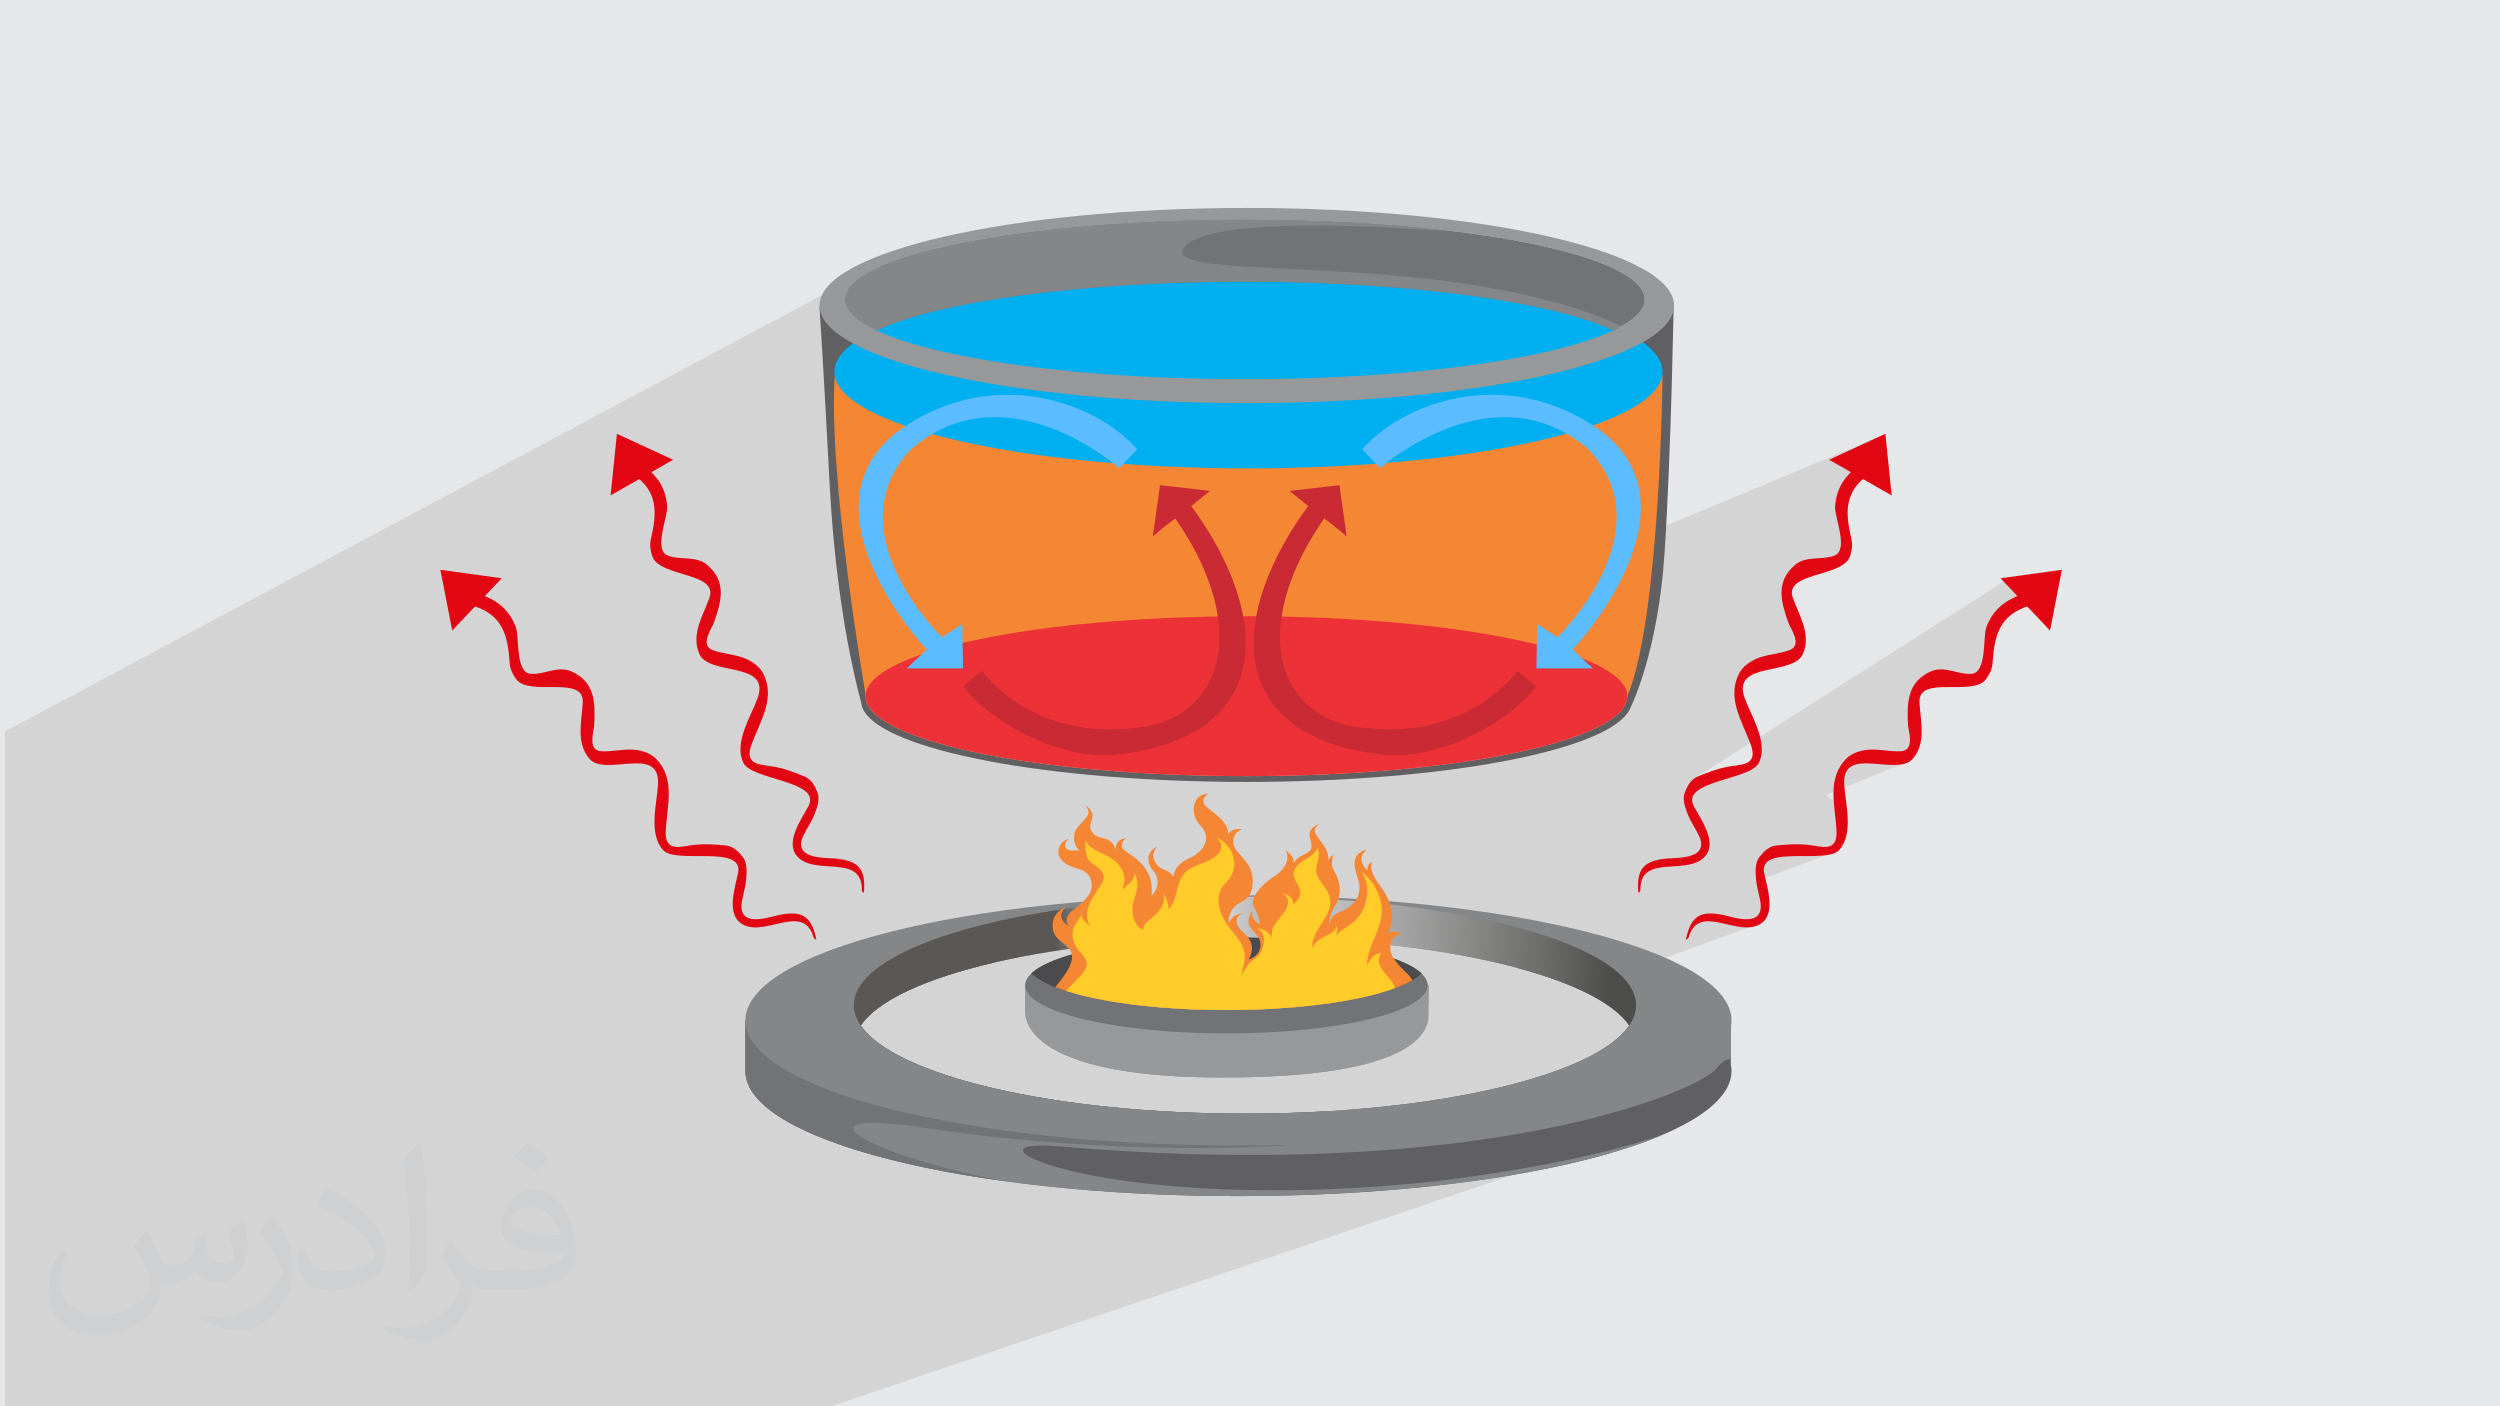 <?xml version="1.0" encoding="UTF-8"?>
<!DOCTYPE svg PUBLIC "-//W3C//DTD SVG 1.1//EN" "http://www.w3.org/Graphics/SVG/1.1/DTD/svg11.dtd">
<!-- Creator: CorelDRAW -->
<svg xmlns="http://www.w3.org/2000/svg" xml:space="preserve" width="3.703in" height="2.083in" version="1.1" style="shape-rendering:geometricPrecision; text-rendering:geometricPrecision; image-rendering:optimizeQuality; fill-rule:evenodd; clip-rule:evenodd"
viewBox="0 0 3700 2081.31"
 xmlns:xlink="http://www.w3.org/1999/xlink"
 xmlns:xodm="http://www.corel.com/coreldraw/odm/2003">
 <defs>
  <style type="text/css">
   <![CDATA[
    .fil0 {fill:#E6E7E8}
    .fil8 {fill:#96989A;fill-rule:nonzero}
    .fil6 {fill:#848688;fill-rule:nonzero}
    .fil5 {fill:#727376;fill-rule:nonzero}
    .fil3 {fill:#606062;fill-rule:nonzero}
    .fil11 {fill:#4B4B4D;fill-rule:nonzero}
    .fil13 {fill:#FFCC29;fill-rule:nonzero}
    .fil12 {fill:#F58634;fill-rule:nonzero}
    .fil15 {fill:#00AFEF;fill-rule:nonzero}
    .fil18 {fill:#5BBCFF;fill-rule:nonzero}
    .fil19 {fill:#C92A33;fill-rule:nonzero}
    .fil22 {fill:#E20613;fill-rule:nonzero}
    .fil1 {fill:#373435;fill-opacity:0.031}
    .fil2 {fill:#373435;fill-opacity:0.102}
    .fil9 {fill:#96989A;fill-rule:nonzero}
    .fil4 {fill:#848688;fill-rule:nonzero}
    .fil17 {fill:#ED3237;fill-rule:nonzero}
    .fil16 {fill:#00AFEF;fill-rule:nonzero}
    .fil21 {fill:#5BBCFF;fill-rule:nonzero}
    .fil20 {fill:#C92A33;fill-rule:nonzero}
    .fil10 {fill:url(#id0);fill-rule:nonzero}
    .fil14 {fill:url(#id1);fill-rule:nonzero}
    .fil7 {fill:url(#id2);fill-rule:nonzero}
   ]]>
  </style>
  <linearGradient id="id0" gradientUnits="userSpaceOnUse" x1="1517.29" y1="1440.89" x2="2112.9" y2="1440.89">
   <stop offset="0" style="stop-opacity:1; stop-color:#5A5754"/>
   <stop offset="0.169" style="stop-opacity:1; stop-color:#5A5754"/>
   <stop offset="0.31" style="stop-opacity:1; stop-color:white"/>
   <stop offset="0.451" style="stop-opacity:1; stop-color:#BDBDBD"/>
   <stop offset="0.569" style="stop-opacity:1; stop-color:#BDBDBD"/>
   <stop offset="0.859" style="stop-opacity:1; stop-color:#6D6D6C"/>
   <stop offset="0.961" style="stop-opacity:1; stop-color:#4D4D4C"/>
   <stop offset="1" style="stop-opacity:1; stop-color:#4D4D4C"/>
  </linearGradient>
  <linearGradient id="id1" gradientUnits="userSpaceOnUse" x1="1844.73" y1="700.72" x2="1844.73" y2="1212.77">
   <stop offset="0" style="stop-opacity:1; stop-color:#9CB8D9"/>
   <stop offset="0.38" style="stop-opacity:1; stop-color:#D4B4B5"/>
   <stop offset="1" style="stop-opacity:1; stop-color:#FCB6A4"/>
  </linearGradient>
  <linearGradient id="id2" gradientUnits="userSpaceOnUse" xlink:href="#id0" x1="1387.07" y1="1411.14" x2="2424.86" y2="1436.93">
  </linearGradient>
 </defs>
 <g id="Layer_x0020_1">
  <g id="_2216519014176">
   <polygon class="fil0" points="-0,0 3700,0 3700,2081.31 -0,2081.31 "/>
   <path class="fil1" d="M218.82 1822.53c6.99,10.99 10.99,20.98 15.99,31.97 3,6.99 5,18.98 19.98,18.98 5,0 10.99,-2 16.98,-5 6.99,-4 10.99,-8.99 13.99,-16.98l5.99 -20.98 14.99 -6.99 1 1c-2,7.99 -2,14.99 -2,20.98 0,17.98 14.99,23.98 26.98,23.98 6.99,0 12.99,-4 12.99,-9.99 0,-7.99 -4,-21.98 -7.99,-34.97 6.99,-6.99 13.99,-13.99 21.98,-19.98l1 1c4,14.99 5.99,29.97 5.99,39.96 0,8.99 -4,19.98 -7.99,27.97 -6.99,13.99 -19.98,24.98 -35.97,24.98 -11.99,0 -24.98,-5.99 -33.97,-16.98l0 0c-8.99,10.99 -21.98,19.98 -42.96,19.98l-6.99 0c-1,13.99 -4,23.98 -8.99,32.97 -12.99,24.98 -49.95,41.96 -84.94,41.96 -48.96,0 -72.95,-27.97 -72.95,-65.94 0,-22.98 6.99,-44.96 18.98,-59.95l8.99 4c-6.99,13.99 -11.99,26.98 -11.99,39.96 0,34.97 27.97,51.95 60.95,51.95 29.97,0 68.95,-19.98 74.94,-41.96 -2,-24.98 -11.99,-35.97 -25.98,-58.95 4,-6.99 9.99,-14.99 16.98,-22.98l1 0 0 0 0 -2 0 0 3 2 0 0 0.02 -0.01 -0.01 0.01 0 0zm562.54 -131.89c9.99,5.99 19.98,13.99 29.97,22.98 -5.99,7.99 -11.99,14.99 -20.98,20.98 -9.99,-7.99 -19.98,-14.99 -29.97,-21.98 6.99,-7.99 13.99,-14.99 19.98,-21.98l1 0 0 0 0 0zm5 95.92c-16.98,0 -29.97,10.99 -29.97,18.98 0,16.98 32.97,22.98 72.95,21.98 -5,-19.98 -21.98,-41.96 -42.96,-41.96l0 0 0 0 0 1 0 0 0 0 -0.01 0zm-36.97 92.93c21.98,0 40.96,-1 54.95,-4 15.99,-4 29.97,-11.99 29.97,-17.98 0,-2 0,-3 0,-5 -8.99,1 -18.98,1 -27.97,1 -28.97,0 -51.95,-6.99 -60.95,-22.98 -2,-4 -4,-9.99 -4,-14.99 0,-15.99 6.99,-30.97 18.98,-41.96 9.99,-8.99 20.98,-13.99 32.97,-13.99 19.98,0 36.97,16.98 47.96,42.96 5.99,13.99 10.99,29.97 10.99,50.95 0,13.99 -4,24.98 -11.99,33.97 -15.99,14.99 -44.96,20.98 -89.93,20.98l-19.98 0 0 0 -5 0c-10.99,0 -18.98,-2 -24.98,-6.99l-1 0c0,2 0,5 0,6.99 0,9.99 -3,22.98 -9.99,32.97 -19.98,29.97 -41.96,42.96 -59.95,42.96 -18.98,0 -41.96,-6.99 -62.94,-16.98l4 -6.99c6.99,3 15.99,5 28.97,5 33.97,0 77.94,-32.97 82.94,-63.94 -1,-3 -4,-5.99 -6.99,-9.99 -9.99,-11.99 -15.99,-21.98 -21.98,-31.97 5,-9.99 8.99,-17.98 13.99,-24.98l2 0c14.99,29.97 27.97,45.96 56.95,45.96l4 0 0 0 20.98 0 0 0 0 0 0 0 -2 -1 0 0 0 0zm-145.88 30.97c2,-12.99 3,-28.97 3,-42.96l0 -20.98c0,-38.96 -5,-95.93 -8.99,-132.89 6.99,-7.99 16.98,-16.98 24.98,-22.98l2 1c5,46.96 6.99,100.92 6.99,150.88 0,12.99 0,25.98 -2,34.97 -1,11.99 -6.99,20.98 -21.98,34.97l-3 -2 0 0 0 0 0 0 -1 0 0 0 0 0zm-149.88 -61.96c1,18.98 9.99,32.97 40.96,32.97 19.98,0 35.97,-5 54.95,-13.99 3,-2 5,-4 5,-5 0,-10.99 -8.99,-26.98 -23.98,-40.96 -13.99,-12.99 -32.97,-24.98 -51.95,-31.97 -5.99,-3 -7.99,-5.99 -7.99,-7.99 0,-5.99 6.99,-16.98 12.99,-23.98l2 0c19.98,10.99 42.96,25.98 59.95,43.96 14.99,15.99 24.98,32.97 24.98,50.95 0,12.99 -4,25.98 -10.99,36.97 -21.98,10.99 -45.96,19.98 -69.95,19.98 -28.97,0 -47.96,-12.99 -47.96,-44.96 0,-4 0,-8.99 1,-15.99l9.99 0 0 0 0 0 0 0 1 0 0 0 0 0 0.01 0zm-51.95 -51.95l17.98 28.97c6.99,10.99 12.99,21.98 12.99,40.96l0 23.98c0,18.98 -11.99,38.96 -31.97,58.95 -14.99,13.99 -28.97,19.98 -40.96,19.98 -18.98,0 -39.96,-5.99 -64.94,-16.98l3 -6.99c7.99,2 16.98,4 27.97,4 34.97,0 71.95,-25.98 88.93,-57.95 2,-4 3,-6.99 3,-8.99 0,-4 -2,-7.99 -4,-10.99 -8.99,-16.98 -18.98,-32.97 -29.97,-46.96 5.99,-8.99 10.99,-17.98 17.98,-26.98l2 0 0 0 0 0 0 0 -2 -1 0 0 0 0 -0.01 0z"/>
  </g>
  <path class="fil2" d="M2311.7 838.28c9.11,2.53 478.61,-196.23 478.61,-196.23l-44.66 51.04 -28.1 44.48 14.57 55.76c0,0 2.77,24.99 -6.11,29.98 -8.88,5 -54.42,18.88 -60.52,23.32 -6.1,4.44 -27.68,19.09 -27.68,19.09 0,0 8.25,28.1 12.14,31.44 3.89,3.33 15.55,62.19 15.55,62.19 0,0 -14.99,6.1 -21.1,8.88 -6.1,2.78 -38.31,13.88 -38.31,13.88 0,0 -49.23,12.47 -30.96,58.12 18.26,45.66 24.9,75.54 24.9,75.54l-29.05 32.01 -64.83 5.36 459.26 -292.46 40.81 27.59 -51.72 24.14c0,0 -8.84,56.32 -14.94,61.43 -6.1,5.11 0,26.56 -9.96,29.88 -9.96,3.32 -47.32,-6.64 -58.94,-1.66 -11.62,4.98 -24.56,22.35 -24.56,22.35 0,0 -23.7,40.48 -21.75,52.5 1.95,12.02 3.14,38.06 3.14,38.06l-14.57 16.6 -109.95 44.83 31.07 25.99 -12.54 56.08 -113.13 42.67 0.05 64.09 -196.43 71.43 117.72 203.6 -1299.62 441.09 -1222.66 0 0 -998.89 1354.38 -723.32 949.91 479.18z"/>
  <g id="_2083826665040">
   <path class="fil3" d="M2561.64 1575.48l0 -65.28 -61.25 0c-55.12,-31.56 -144,-58.44 -254.96,-77.76 83.9,22.55 143.27,52.09 165.84,85.24 -50.6,74.33 -285.98,130.54 -568.73,130.54 -282.76,0 -518.12,-56.21 -568.73,-130.54 25.53,-37.51 98.16,-70.39 200.16,-93.76 -135.98,19.52 -244.79,49.81 -308.51,86.28l-62.26 0 0 74.89c0,102.23 326.71,185.12 729.71,185.12 403.01,0 729.72,-82.89 729.72,-185.12 0,-3.22 -0.35,-6.43 -1,-9.61z"/>
   <path class="fil4" d="M1569 1696.75c626.28,54.19 944.42,-81.31 971.53,-115.57 8.4,-10.6 15.42,-13.95 21.11,-13.52l0 -57.46 -61.25 0c-55.12,-31.56 -144,-58.44 -254.96,-77.76 83.9,22.55 143.27,52.09 165.84,85.24 -50.6,74.33 -285.98,130.54 -568.73,130.54 -282.76,0 -518.12,-56.21 -568.73,-130.54 25.53,-37.51 98.16,-70.39 200.16,-93.76 -135.98,19.52 -244.79,49.81 -308.51,86.28l-62.26 0 0 74.89c0,102.23 326.71,185.12 729.71,185.12 268.55,0 503.16,-36.82 629.85,-91.6 -66.07,22.96 -170.81,48.69 -335.95,69.48 -489.33,52.77 -729.01,-67.06 -557.82,-51.35z"/>
   <path class="fil5" d="M1370.7 1669.62c295.3,44.23 530.68,25.68 530.68,25.68 0,0 32.74,-27.73 57.74,-50.33 -37.65,2.15 -76.64,3.25 -116.56,3.25 -282.76,0 -518.12,-56.21 -568.73,-130.54 25.53,-37.51 98.16,-70.39 200.16,-93.76 -135.98,19.52 -244.79,49.81 -308.51,86.28l-62.26 0 0 74.89c0,70.22 154.11,131.28 381.17,162.66 -208.76,-40.36 -315.98,-108.95 -113.68,-78.13z"/>
   <path class="fil6" d="M1832.92 1325.1c-403,0 -729.71,82.88 -729.71,185.1 0,102.21 326.71,185.1 729.71,185.1 403.01,0 729.72,-82.89 729.72,-185.1 0,-102.23 -326.71,-185.1 -729.72,-185.1zm9.63 323.12l0 0c-282.76,0 -518.12,-56.21 -568.73,-130.54 50.61,-74.31 285.97,-130.51 568.73,-130.51 282.75,0 518.13,56.2 568.73,130.51 -50.6,74.33 -285.98,130.54 -568.73,130.54z"/>
   <path class="fil7" d="M1842.55 1387.17c282.75,0 518.13,56.2 568.73,130.51 6.62,-9.7 10.12,-19.71 10.12,-29.95 0,-88.64 -259.17,-160.5 -578.85,-160.5 -319.69,0 -578.84,71.86 -578.84,160.5 0,10.23 3.5,20.25 10.11,29.95 50.61,-74.31 285.97,-130.51 568.73,-130.51z"/>
   <path class="fil6" d="M2310.85 1591.15c-537.85,162.64 -997.21,-17.09 -997.21,-17.09 -42.8,-7.15 -69.9,108.4 489.31,108.4 559.24,0 562.11,-105.56 507.9,-91.31z"/>
   <path class="fil8" d="M1517.28 1458.22c0,0 0,12.4 0,39.15 0,26.73 31.04,97.37 291.04,97.37 259.99,0 306,-55.63 306,-92.03 0,-36.37 0,-44.49 0,-44.49l-597.04 0z"/>
   <path class="fil9" d="M1517.28 1458.22c0,0 0,12.4 0,39.15 0,26.73 31.04,97.37 291.04,97.37 111.19,0 183.22,-10.19 229.25,-24.67 -238.85,57.89 -389.33,-30.94 -242.08,-29.9 218.26,4.26 293.16,-37.46 311.35,-51.37 3.01,-2.28 5.45,-3.16 7.49,-3.06 0,-22.04 0,-27.52 0,-27.52l-597.04 0z"/>
   <path class="fil5" d="M1815.1 1494.83c-139.52,0 -256.58,-22.96 -288.92,-53.92 -5.79,5.53 -8.91,11.32 -8.91,17.31 0,39.33 133.34,71.24 297.83,71.24 164.44,0 297.8,-31.91 297.8,-71.24 0,-5.99 -3.12,-11.78 -8.9,-17.31 -32.34,30.96 -149.4,53.92 -288.9,53.92z"/>
   <path class="fil10" d="M1815.1 1494.83c139.5,0 256.56,-22.96 288.9,-53.92 -32.34,-31 -149.4,-53.95 -288.9,-53.95 -139.52,0 -256.58,22.95 -288.92,53.95 32.34,30.96 149.4,53.92 288.92,53.92z"/>
   <path class="fil11" d="M2041.71 1469.78c29.32,-8.22 50.98,-18.06 62.29,-28.88 -32.34,-31 -149.4,-53.95 -288.9,-53.95 -139.52,0 -256.58,22.95 -288.92,53.95 11.3,10.81 32.95,20.66 62.28,28.88 54.61,-15.33 135.86,-25.04 226.64,-25.04 90.75,0 171.99,9.71 226.61,25.04z"/>
   <path class="fil8" d="M2041.71 1469.78c-54.61,-15.33 -135.86,-25.04 -226.61,-25.04 -90.78,0 -172.03,9.71 -226.64,25.04 54.61,15.34 135.86,25.04 226.64,25.04 90.75,0 171.99,-9.71 226.61,-25.04z"/>
   <path class="fil8" d="M2041.71 1469.78c-54.61,-15.33 -135.86,-25.04 -226.61,-25.04 -90.78,0 -172.03,9.71 -226.64,25.04 54.61,15.34 135.86,25.04 226.64,25.04 90.75,0 171.99,-9.71 226.61,-25.04z"/>
   <path class="fil12" d="M2090.09 1450.94c-1.72,-3.6 -4,-6.88 -6.84,-9.49 -27.43,-25.18 -28.21,-37.17 -23.82,-48.42 4.37,-11.23 15.56,-10.25 15.56,-10.25 -11.67,-8.8 -22.39,-0.98 -22.39,-0.98 10.22,-10.76 12.63,-41.07 -8.74,-68.93 -21.41,-27.88 -12.67,-37.15 -12.67,-37.15 -10.2,3.42 -6.79,13.2 -6.79,13.2 -19.94,-18.58 -1.47,-31.78 -1.47,-31.78 -21.88,6.84 -20.92,20.53 -13.13,43.99 7.79,23.48 -5.83,40.59 -25.3,47.91 -19.45,7.33 -16.53,21.04 -16.53,21.04 0,0 -3.42,-13.21 8.26,-30.32 11.68,-17.11 5.84,-38.63 -1.46,-50.33 -7.3,-11.76 -0.98,-24.47 -0.98,-24.47 -7.29,3.9 -7.77,9.78 -7.77,9.78 1.94,-20.52 -18.5,-35.21 -19.94,-43.52 -1.46,-8.29 7.78,-11.73 7.78,-11.73 -13.14,2.95 -17.51,12.22 -15.09,21.04 2.45,8.8 5.85,18.08 -7.29,23.45 -13.13,5.38 -16.54,13.22 -16.54,13.22 0.48,-11.74 -13.15,-19.07 -13.15,-19.07 5.37,4.89 7.8,23.47 -15.56,38.63 -23.35,15.12 -37.45,34.2 -29.67,46.92 7.79,12.71 7.79,24.47 7.79,24.47 -14.6,-8.32 -11.18,-20.55 -11.18,-20.55 -16.53,28.82 10.2,28.35 12.17,47.91 1.93,19.56 -17.05,24.45 -17.05,24.45 16.06,-31.3 -14.6,-39.12 -17.51,-52.82 -2.91,-13.67 8.76,-14.64 8.76,-14.64 -16.05,-0.51 -20.43,13.67 -20.43,13.67 0,0 -3.4,-7.82 5.36,-21.01 8.75,-13.2 28.7,-8.8 29.65,-40.08 0.99,-31.29 -27.72,-40.59 -28.7,-57.68 -0.96,-17.13 13.5,-20.17 13.5,-20.17 -15.68,-2.22 -21.28,6.93 -21.28,6.93 0.5,-22.44 -33.08,-36.15 -36,-45.47 -2.92,-9.27 7.31,-14.15 7.31,-14.15 -25.31,0.48 -28.71,30.32 -12.18,47.43 16.53,17.11 6.82,37.64 -17.02,48.39 -23.83,10.75 -22.87,27.38 -22.87,27.38 -8.25,-13.2 -19.45,-7.82 -27.22,-21.99 -7.79,-14.16 3.38,-22.96 3.38,-22.96 0,0 -15.56,5.85 -13.13,21.5 2.43,15.63 12.17,14.18 13.13,28.83 0.98,14.67 -8.75,22.48 -8.75,22.48 5.37,-50.37 -40.37,-62.07 -43.28,-70.88 -2.91,-8.8 5.84,-14.17 5.84,-14.17 -17.52,1.46 -15.57,17.1 -15.57,17.1 -7.78,-22.98 -23.83,-12.72 -33.56,-24.45 -9.72,-11.72 0.5,-17.11 -0.96,-27.36 -1.46,-10.29 -10.72,-13.22 -10.72,-13.22 16.54,15.64 -13.12,24.45 -16.03,42.05 -2.93,17.6 8.76,25.41 8.76,25.41 -4.4,-3.89 -17.5,1.95 -21.41,-5.37 -3.89,-7.32 4.87,-13.2 4.87,-13.2 0,0 -13.14,2.42 -15.56,16.13 -2.43,13.69 11.19,22.96 23.36,26.41 12.15,3.42 22.85,6.84 25.29,21.98 2.43,15.16 -7.3,25.43 -26.27,40.1 -18.98,14.67 -6.33,25.41 -6.33,25.41 -23.82,-14.67 -4.85,-29.3 -4.85,-29.3 0,0 -21.88,7.28 -19.94,30.29 1.95,22.98 27.72,24.45 28.69,41.56 0.79,14.08 -9.61,27.84 -24.71,47.01 7.95,3.06 16.84,5.97 26.57,8.7 54.61,15.34 135.85,25.04 226.64,25.04 90.75,0 171.99,-9.71 226.61,-25.04 19.96,-5.59 36.36,-11.94 48.38,-18.84z"/>
   <path class="fil13" d="M2064.72 1462.42c-1.77,-4.8 -4.27,-9.33 -7.62,-13.38 -5.14,-6.24 -11.16,-12.08 -14.51,-19.56 -2.94,-6.5 -2.03,-13.13 1.22,-19.15 -3.96,0.42 -8.76,2.78 -11.4,5.21 -7.03,6.42 -9.25,14.14 -9.25,13.19 0.33,-30.11 24.4,-54.81 21.78,-85.29 -0.9,-10.7 -3.3,-17.22 -7.9,-26.9 -4.52,-9.58 -15.07,-22.27 -23.82,-27.63 6.23,3.82 10.39,21.62 10.45,25.9 0.24,16.29 -4.83,34.26 -16.63,46.38 -8.91,9.12 -22.13,13.96 -30.06,24.16 2.33,-4.68 2.92,-9.85 1.69,-15.04 -5.51,15.97 -29.03,14.51 -34.8,30.74 -0.11,0.32 -0.26,0.57 -0.56,0.7 -2.63,-4.76 0.82,-12.72 2.77,-17.24 2.67,-6.28 6.38,-12 10.01,-17.75 6.84,-10.77 15.03,-23.27 12.48,-36.72 -1.42,-7.63 -5.47,-14.1 -10.05,-20.2 -3.82,-5.11 -8.27,-10.41 -9.89,-16.74 -1.92,-7.37 0.47,-13.71 2.28,-20.81 1.69,-6.71 1.8,-12.71 -1.55,-17.84 -0.06,3.61 -3.15,7.36 -6.25,10.03 -6.84,5.83 -15.64,9.17 -22.04,15.44 -4.88,4.77 -8.1,11.64 -5.91,18.53 1.64,5.26 5.22,9.54 7.44,14.53 2.03,4.5 2.6,9.42 0.66,14.06 -1.81,4.4 -5.62,7.88 -8.77,11.29 -0.44,0.44 -0.45,0.06 -0.41,-0.61 0.53,-7.97 -8.15,-14.34 -15.66,-15.92 3.72,2.74 7.04,6.36 7.67,11.03 0.71,5.01 -1,9.83 -3.49,14.11 -4.39,7.61 -10.86,13.92 -16.04,21.04 -4.22,5.77 -4.71,12.83 -4.46,19.44 -5.6,-11.02 -15.16,-13.21 -21.65,-12.81 16.54,5.48 10.74,33.99 -1.47,42.63 -19.15,13.57 -22.71,31.27 -22.59,30.36 2.23,-12.63 8.08,-27.16 4.91,-40.21 -4.21,-17.17 -17.42,-26.51 -26.29,-40.89 -15.34,-24.92 -12.45,-40.37 -8.37,-49.31 4.87,-10.66 14.23,-15.04 18.06,-26.38 4.72,-14 0.83,-29.36 -8.16,-39.3 -4.53,-5.01 -9.88,-9.79 -16.26,-12.1 4.07,3.75 7.5,8.63 7.19,14.47 -0.23,4.11 -2.19,7.78 -5.11,10.65 -7.87,7.75 -19.12,11.54 -29.1,15.67 -4.83,2.01 -9.94,3.93 -14.22,6.95 -6.46,4.54 -11.31,11.69 -13.91,19.11 -2.72,7.71 -3.84,16.01 -6.53,23.73 -2.38,6.92 -4.37,10.2 -8.95,15.79 0.42,-6.53 -3.52,-18.27 -8.23,-22.94 4.26,10.36 -2.23,21.43 -9.56,29.12 -6.26,6.64 -19.45,13.55 -19.97,23.79 -0.02,0.54 -4.44,-0.73 -8.22,-5.72 -1.93,-2.55 -3.67,-5.26 -4.88,-8.22 -2.72,-6.87 -3.27,-14.16 -2.41,-21.49 1.03,-8.66 5.14,-16.51 6.53,-25.08 1.26,-7.83 -0.33,-16.13 -3.47,-23.45 0.03,4.54 -2.03,9.07 -4.81,12.69 -3.6,4.7 -12.58,8.56 -14.64,14.18 -0.67,1.83 2.18,-6.48 2.6,-8.02 0.89,-3.1 1.85,-6.16 1.72,-9.44 -0.21,-4.62 -1.28,-9.21 -3.35,-13.34 -4.35,-8.56 -11.39,-14.97 -19.59,-19.73 -8.07,-4.65 -17.07,-7.76 -24.84,-12.91 -4.27,-2.84 -7.67,-6.51 -9.5,-11.36 -1.88,9.24 -0.72,27.24 8.17,33.12 18.35,12.14 23.37,18.61 13.25,34.15 -9.93,15.23 -20.82,28.38 -19.48,47.18 0.21,2.9 1.09,4.92 2.13,7.6 1.28,3.22 5.08,6.5 1.9,4.15 -4.3,-3.2 -13.26,-10.27 -11.51,-16.41 -3.95,5.16 -12.05,15.86 -13.36,22.39 -2.53,12.49 1.28,23.84 11.23,33.89 21.99,22.21 -1.48,33.07 -21.42,56.72 3.39,1.06 6.9,2.11 10.53,3.12 54.61,15.34 135.85,25.04 226.64,25.04 90.75,0 171.99,-9.71 226.61,-25.04 8.3,-2.33 15.99,-4.79 23.01,-7.36z"/>
   <path class="fil3" d="M2463.49 819.12c9.99,-151.21 13.55,-371.28 13.55,-371.28 0,79.78 -283.1,144.45 -632.33,144.45 -342.86,0 -621.95,-62.33 -632.04,-140.09 1.17,16.65 5.68,84.79 15.17,264.21 9.29,175.35 37.3,289.13 46.69,323.15 0.29,3.6 1.31,7.2 3.1,10.71 0,0.02 0.02,0.06 0.02,0.06l0.02 0c30.44,60.09 272.68,106.9 567.05,106.9 294.33,0 536.57,-46.81 567.01,-106.9l0.02 0c0.14,-0.28 0.29,-0.55 0.41,-0.83 4.36,-8.76 41.94,-87.98 51.34,-230.37z"/>
   <path class="fil14" d="M2408.43 1030.35c0,65.34 -252.38,118.31 -563.69,118.31 -311.32,0 -563.7,-52.97 -563.7,-118.31 0,-65.33 252.38,-118.29 563.7,-118.29 311.31,0 563.69,52.96 563.69,118.29z"/>
   <path class="fil12" d="M2460.59 555c0,0 -3.52,361.28 -52.17,475.35l-1126.94 0c0,0 -57.6,-329.44 -45.6,-480.86l1224.71 5.51z"/>
   <path class="fil15" d="M2388.13 482.69c-103.31,-44.94 -306.5,-75.51 -540.32,-75.51 -236.42,0 -441.55,31.26 -543.74,77.02 -44.11,19.74 -69.06,42.19 -69.06,66 0,78.97 274.34,143 612.8,143 338.44,0 612.78,-64.03 612.78,-143 0,-24.41 -26.24,-47.4 -72.46,-67.5z"/>
   <path class="fil16" d="M2327.17 495.98c-91.65,-38.25 -271.93,-64.25 -479.36,-64.25 -209.76,0 -391.72,26.59 -482.39,65.53 -39.13,16.8 -61.27,35.91 -61.27,56.16 0,67.21 243.4,121.7 543.66,121.7 300.24,0 543.64,-54.49 543.64,-121.7 0,-20.77 -23.26,-40.34 -64.28,-57.44z"/>
   <path class="fil8" d="M1845.25 307.77c-349.24,0 -632.34,64.66 -632.34,144.43 0,79.78 283.1,144.46 632.34,144.46 349.22,0 632.34,-64.67 632.34,-144.46 0,-79.77 -283.11,-144.43 -632.34,-144.43zm-2.7 253.41l0 0c-326.78,0 -591.69,-52.89 -591.69,-118.14 0,-65.25 264.91,-118.15 591.69,-118.15 326.8,0 591.68,52.9 591.68,118.15 0,65.25 -264.88,118.14 -591.68,118.14z"/>
   <path class="fil5" d="M2387.78 489c29.91,-14.14 46.44,-29.66 46.44,-45.96 0,-65.25 -264.88,-118.15 -591.68,-118.15 -326.78,0 -591.69,52.9 -591.69,118.15 0,16.3 16.55,31.82 46.46,45.96 89.8,-42.43 300.11,-72.18 545.23,-72.18 245.13,0 455.43,29.75 545.23,72.18z"/>
   <path class="fil17" d="M2408.43 1030.35c0,65.34 -252.38,118.31 -563.69,118.31 -311.32,0 -563.7,-52.97 -563.7,-118.31 0,-65.33 252.38,-118.29 563.7,-118.29 311.31,0 563.69,52.96 563.69,118.29z"/>
   <path class="fil18" d="M1683.13 665.05l-26.75 27.81c0,0 -167.32,-149.31 -308.15,-27.81 -115.55,121.69 46,278.17 46,278.17l29.97 -19.67 1.07 65.7 -83.46 0 29.76 -27.83c0,0 -200.96,-212.91 -35.11,-328.46 135.03,-92.23 286.75,-37.46 346.67,32.09z"/>
   <path class="fil19" d="M1453.64 992.97c0,0 78.88,114.37 252.52,80.26 113.4,-28.9 134.96,-160.47 33.15,-306.02 -21.38,16.04 -33.15,26.74 -33.15,26.74l10.69 -75.96 73.83 8.56 -27.83 22.49c0,0 88.82,111.26 80.24,217.19 -8.53,105.92 -108.55,143.38 -194.42,150.88 -85.89,7.48 -190.74,-54.57 -222.84,-101.65l27.82 -22.47z"/>
   <path class="fil18" d="M2016.08 665.05l26.74 27.81c0,0 167.33,-149.31 308.15,-27.81 115.57,121.69 -45.99,278.17 -45.99,278.17l-29.97 -19.67 -1.07 65.7 83.46 0 -29.75 -27.83c0,0 200.96,-212.91 35.12,-328.46 -135.03,-92.23 -286.76,-37.46 -346.67,32.09z"/>
   <path class="fil19" d="M2245.56 992.97c0,0 -78.86,114.39 -252.5,80.26 -113.43,-28.9 -134.96,-160.45 -33.17,-306.01 21.4,16.05 33.17,26.73 33.17,26.73l-10.7 -75.95 -73.84 8.54 27.82 22.49c0,0 -88.81,111.26 -80.25,217.19 8.56,105.93 108.55,143.37 194.44,150.87 85.88,7.48 190.75,-54.57 222.85,-101.65l-27.83 -22.47z"/>
   <path class="fil4" d="M1751.61 367.6c34.23,-55.63 385.17,-25.67 385.17,-25.67l0.57 -1.36c-86.78,-9.97 -187.44,-15.67 -294.8,-15.67 -326.78,0 -591.69,52.9 -591.69,118.15 0,16.3 16.55,31.82 46.46,45.96 89.8,-42.43 300.11,-72.18 545.23,-72.18 245.13,0 455.43,29.75 545.23,72.18 4.44,-2.11 8.58,-4.23 12.41,-6.42 -256.2,-116.86 -680.95,-62.39 -648.59,-114.98z"/>
   <path class="fil16" d="M2237.36 494.92c0,27.77 -155.19,50.29 -346.66,50.29 -191.46,0 -346.66,-22.52 -346.66,-50.29 0,-27.77 155.2,-50.29 346.66,-50.29 191.47,0 346.66,22.52 346.66,50.29z"/>
   <path class="fil20" d="M1807.97 842.05c-15.56,-38.6 -33.11,-69.92 -53.38,-95.47l17.88 -13.05 -48.14 -4.83 -5.35 43.88 21.76 -15.89c19.45,24.34 36.31,54.42 51.35,91.75 17.85,44.18 34.48,107.29 12.5,157.05 -17.36,39.26 -58.07,68.51 -108.96,78.24 -60.94,11.64 -120.66,3.8 -168.16,-22.08 -26,-14.14 -52.53,-34.49 -72.81,-55.83l-12.4 11.79c21.76,22.92 49.13,43.9 77.03,59.08 35.66,19.42 77.59,29.39 121.77,29.39 18.96,0 38.31,-1.83 57.79,-5.55 56.4,-10.76 101.79,-43.7 121.4,-88.12 24.38,-55.23 6.8,-123.13 -12.27,-170.36z"/>
   <path class="fil20" d="M1892.27 842.05c15.58,-38.6 33.13,-69.92 53.4,-95.47l-17.9 -13.05 48.15 -4.83 5.34 43.88 -21.76 -15.89c-19.41,24.34 -36.28,54.42 -51.36,91.75 -17.82,44.18 -34.45,107.29 -12.48,157.05 17.33,39.26 58.08,68.51 108.98,78.24 60.94,11.64 120.62,3.8 168.14,-22.08 25.99,-14.14 52.54,-34.49 72.79,-55.83l12.43 11.79c-21.79,22.92 -49.13,43.9 -77.03,59.08 -35.67,19.42 -77.62,29.39 -121.78,29.39 -18.96,0 -38.32,-1.83 -57.77,-5.55 -56.41,-10.76 -101.8,-43.7 -121.41,-88.12 -24.4,-55.23 -6.8,-123.13 12.26,-170.36z"/>
   <path class="fil21" d="M1562.89 607.99c-85.44,-32.74 -183.93,-10.24 -245.05,56.01 -39.78,43.11 -47.72,97.71 -23.64,162.27 21.8,58.46 64.36,109.38 90.72,137.21l-14.93 12.57 41.37 2.86 -0.71 -37.1 -15.89 13.38c-25.59,-26.91 -67.36,-76.62 -88.53,-133.41 -22.25,-59.65 -15.17,-109.81 21.06,-149.08 57.58,-62.42 150.42,-83.59 230.99,-52.72 33.47,12.82 66.99,31.48 91.98,51.19l7.95 -10.07c-25.96,-20.49 -60.71,-39.84 -95.32,-53.1z"/>
   <path class="fil21" d="M2134.89 607.99c85.42,-32.74 183.91,-10.24 245.05,56.01 39.76,43.11 47.72,97.71 23.63,162.27 -21.81,58.46 -64.36,109.38 -90.71,137.21l14.94 12.57 -41.4 2.86 0.72 -37.1 15.9 13.38c25.59,-26.91 67.34,-76.62 88.53,-133.41 22.23,-59.65 15.15,-109.81 -21.06,-149.08 -57.59,-62.42 -150.43,-83.59 -231.02,-52.72 -33.45,12.82 -66.99,31.48 -91.99,51.19l-7.93 -10.07c25.95,-20.49 60.7,-39.84 95.33,-53.1z"/>
   <path class="fil22" d="M3011.03 873.44c-33.14,9.7 -58.17,20.88 -71.06,54.33 -5.7,14.79 1.17,67.6 -22.1,69.49 -19.88,1.62 -40.2,-12.67 -60.47,-3.48 -34.15,15.49 -35.24,44.77 -33.62,78.68 0.46,9.62 10.88,38.42 -10.71,39.43 -15.18,0.71 -30.2,-3.19 -45.54,-2.47 -11.78,0.53 -26.21,4.51 -34.83,13.2 -29,29.22 -17.01,68.28 -14.7,105.57 2.2,35.31 -22.98,23.99 -43.78,21.98 -15.04,-1.45 -29.58,-0.34 -44.51,1.06 -11.4,1.08 -18.67,8.41 -25.34,16.63 -7.35,9.03 -6.26,22.59 -5.46,33.24 0.81,10.81 4.48,22.11 6.33,32.82 7.01,40.49 -39.8,23.44 -54.12,20.42 -35.42,-7.43 -48.41,1.97 -55.74,34.82 -0.67,2.95 3.36,-0.08 3.75,-1.51 15.41,-54.77 76.18,4.37 109.28,-22.46 19.65,-15.93 6.24,-54.46 2.5,-73.58 -8.21,-41.97 90.93,-12.47 110.59,-33.18 22.84,-24.06 9.4,-69.57 7.93,-97.93 -3.1,-58.81 78.56,-9.79 101.77,-37.84 20.03,-24.22 11.07,-54.56 9.62,-83.39 -2.06,-40.86 79.17,-7.47 98.64,-34.26 5.09,-7.01 8.91,-14.86 9.5,-23.65 2.7,-40.79 9.99,-70.63 53.49,-84.7 7.67,-2.48 20.07,-26.58 8.59,-23.23z"/>
   <polygon class="fil22" points="2960.83,855.83 3034.04,933.22 3051.58,843.29 "/>
   <path class="fil22" d="M2768.12 676.72c-28.89,18.91 -49.6,36.89 -52.19,72.64 -1.16,15.81 20.75,64.34 -0.95,72.91 -18.55,7.33 -42.15,-0.44 -58.87,14.25 -28.18,24.75 -20.71,53.08 -9.31,85.05 3.25,9.08 21.58,33.6 1.23,40.85 -14.34,5.09 -29.83,5.72 -44.31,10.87 -11.1,3.94 -23.77,11.92 -29.49,22.75 -19.26,36.39 3.58,70.28 16.63,105.28 12.37,33.15 -15.01,29.64 -35.49,33.78 -14.81,2.97 -28.4,8.25 -42.28,13.95 -10.6,4.34 -15.42,13.46 -19.42,23.26 -4.4,10.79 0.57,23.44 4.44,33.41 3.92,10.1 10.71,19.86 15.59,29.56 18.48,36.7 -31.26,33.99 -45.84,35.28 -36.05,3.19 -45.75,15.95 -43.22,49.53 0.23,3.01 3.19,-1.07 3.15,-2.54 -1.18,-56.89 74.16,-17.96 98.04,-53.25 14.17,-20.95 -9.87,-53.94 -19,-71.15 -20.06,-37.77 83.37,-38.36 96.16,-63.9 14.86,-29.65 -11.21,-69.29 -20.89,-96 -20.04,-55.38 72.34,-32.21 86.38,-65.79 12.13,-28.99 -5.28,-55.43 -15.04,-82.58 -13.84,-38.48 73.59,-30.16 84.42,-61.44 2.84,-8.2 4.22,-16.82 2.23,-25.39 -9.28,-39.81 -10.97,-70.48 26.55,-96.6 6.61,-4.61 11.47,-31.26 1.47,-24.72z"/>
   <polygon class="fil22" points="2707.12,680.44 2799.66,733.19 2790.31,642.05 "/>
   <path class="fil22" d="M692.29 873.44c33.14,9.7 58.18,20.88 71.06,54.33 5.71,14.79 -1.16,67.6 22.09,69.49 19.88,1.62 40.21,-12.67 60.47,-3.48 34.15,15.49 35.24,44.77 33.63,78.68 -0.47,9.62 -10.89,38.42 10.7,39.43 15.19,0.71 30.2,-3.19 45.55,-2.47 11.78,0.53 26.22,4.51 34.83,13.2 29.01,29.22 17.01,68.28 14.7,105.57 -2.19,35.31 22.98,23.99 43.78,21.98 15.04,-1.45 29.58,-0.34 44.5,1.06 11.4,1.08 18.68,8.41 25.35,16.63 7.34,9.03 6.26,22.59 5.46,33.24 -0.83,10.81 -4.48,22.11 -6.33,32.82 -7.01,40.49 39.8,23.44 54.11,20.42 35.42,-7.43 48.42,1.97 55.75,34.82 0.66,2.95 -3.36,-0.08 -3.76,-1.51 -15.4,-54.77 -76.18,4.37 -109.27,-22.46 -19.66,-15.93 -6.25,-54.46 -2.51,-73.58 8.21,-41.97 -90.91,-12.47 -110.58,-33.18 -22.85,-24.06 -9.42,-69.57 -7.93,-97.93 3.09,-58.81 -78.57,-9.79 -101.77,-37.84 -20.04,-24.22 -11.07,-54.56 -9.62,-83.39 2.05,-40.86 -79.17,-7.47 -98.64,-34.26 -5.1,-7.01 -8.92,-14.86 -9.5,-23.65 -2.71,-40.79 -10,-70.63 -53.5,-84.7 -7.66,-2.48 -20.07,-26.58 -8.6,-23.23z"/>
   <polygon class="fil22" points="742.5,855.83 669.3,933.22 651.75,843.29 "/>
   <path class="fil22" d="M935.21 676.72c28.89,18.91 49.6,36.89 52.2,72.64 1.16,15.81 -20.76,64.34 0.95,72.91 18.55,7.33 42.14,-0.44 58.87,14.25 28.17,24.75 20.71,53.08 9.31,85.05 -3.25,9.08 -21.58,33.6 -1.23,40.85 14.33,5.09 29.82,5.72 44.31,10.87 11.1,3.94 23.77,11.92 29.48,22.75 19.26,36.39 -3.58,70.28 -16.62,105.28 -12.37,33.15 15,29.64 35.5,33.78 14.8,2.97 28.39,8.25 42.27,13.95 10.61,4.34 15.43,13.46 19.43,23.26 4.4,10.79 -0.58,23.44 -4.45,33.41 -3.91,10.1 -10.71,19.86 -15.59,29.56 -18.49,36.7 31.27,33.99 45.84,35.28 36.05,3.19 45.75,15.95 43.23,49.53 -0.24,3.01 -3.19,-1.07 -3.16,-2.54 1.18,-56.89 -74.17,-17.96 -98.03,-53.25 -14.17,-20.95 9.85,-53.94 18.99,-71.15 20.07,-37.77 -83.35,-38.36 -96.16,-63.9 -14.86,-29.65 11.22,-69.29 20.89,-96 20.04,-55.38 -72.32,-32.21 -86.38,-65.79 -12.13,-28.99 5.28,-55.43 15.04,-82.58 13.85,-38.48 -73.58,-30.16 -84.42,-61.44 -2.83,-8.2 -4.22,-16.82 -2.22,-25.39 9.28,-39.81 10.96,-70.48 -26.56,-96.6 -6.6,-4.61 -11.47,-31.26 -1.47,-24.72z"/>
   <polygon class="fil22" points="996.2,680.44 903.67,733.19 913.01,642.05 "/>
  </g>
 </g>
</svg>
